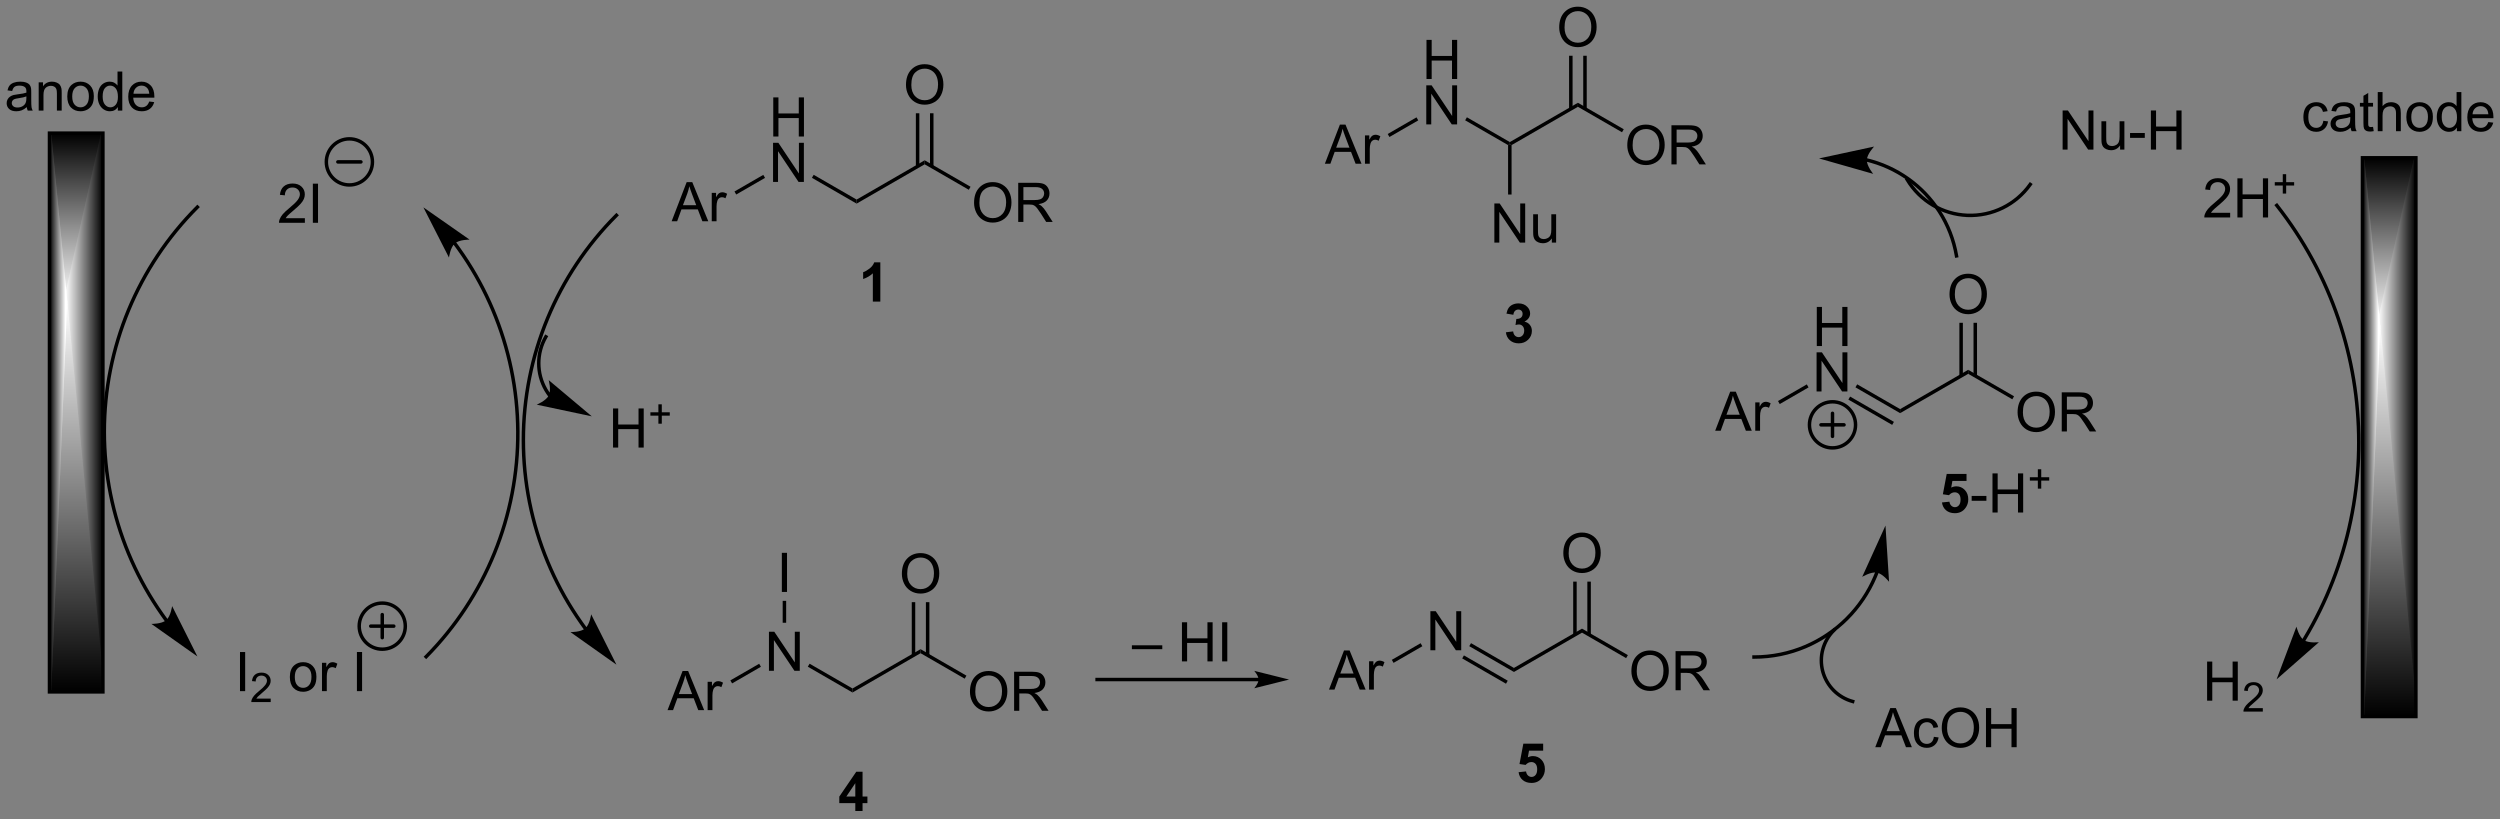 <?xml version="1.0" encoding="UTF-8"?>
<!DOCTYPE svg PUBLIC '-//W3C//DTD SVG 1.0//EN'
          'http://www.w3.org/TR/2001/REC-SVG-20010904/DTD/svg10.dtd'>
<svg stroke-dasharray="none" shape-rendering="auto" xmlns="http://www.w3.org/2000/svg" font-family="'Dialog'" text-rendering="auto" width="1004" fill-opacity="1" color-interpolation="auto" color-rendering="auto" preserveAspectRatio="xMidYMid meet" font-size="12px" viewBox="0 0 1004 329" fill="black" xmlns:xlink="http://www.w3.org/1999/xlink" stroke="black" image-rendering="auto" stroke-miterlimit="10" stroke-linecap="square" stroke-linejoin="miter" font-style="normal" stroke-width="1" height="329" stroke-dashoffset="0" font-weight="normal" stroke-opacity="1"
><rect x="0" y="0" width="1004" height="329" fill="#808080" stroke="none"/><!--Generated by the Batik Graphics2D SVG Generator--><defs id="genericDefs"
  /><g
  ><defs id="defs1"
    ><linearGradient x1="111.757" x2="111.757" gradientUnits="userSpaceOnUse" y1="326.307" y2="301.766" id="gradient1" color-interpolation="sRGB" spreadMethod="pad"
      ><stop stop-color="white" offset="0%"
        /><stop stop-color="black" offset="100%"
      /></linearGradient
      ><linearGradient x1="111.757" x2="111.757" gradientUnits="userSpaceOnUse" y1="326.307" y2="301.766" id="gradient2" color-interpolation="sRGB" spreadMethod="pad"
      ><stop stop-color="white" offset="0%"
        /><stop stop-color="black" offset="100%"
      /></linearGradient
      ><linearGradient x1="111.757" x2="117.23" gradientUnits="userSpaceOnUse" y1="326.307" y2="326.307" id="gradient3" color-interpolation="sRGB" spreadMethod="pad"
      ><stop stop-color="white" offset="0%"
        /><stop stop-color="black" offset="100%"
      /></linearGradient
      ><linearGradient x1="111.757" x2="117.23" gradientUnits="userSpaceOnUse" y1="326.307" y2="326.307" id="gradient4" color-interpolation="sRGB" spreadMethod="pad"
      ><stop stop-color="white" offset="0%"
        /><stop stop-color="black" offset="100%"
      /></linearGradient
      ><linearGradient x1="111.757" x2="111.757" gradientUnits="userSpaceOnUse" y1="326.307" y2="383.57" id="gradient5" color-interpolation="sRGB" spreadMethod="pad"
      ><stop stop-color="white" offset="0%"
        /><stop stop-color="black" offset="100%"
      /></linearGradient
      ><linearGradient x1="111.757" x2="111.757" gradientUnits="userSpaceOnUse" y1="326.307" y2="383.57" id="gradient6" color-interpolation="sRGB" spreadMethod="pad"
      ><stop stop-color="white" offset="0%"
        /><stop stop-color="black" offset="100%"
      /></linearGradient
      ><linearGradient x1="111.757" x2="109.411" gradientUnits="userSpaceOnUse" y1="326.307" y2="326.307" id="gradient7" color-interpolation="sRGB" spreadMethod="pad"
      ><stop stop-color="white" offset="0%"
        /><stop stop-color="black" offset="100%"
      /></linearGradient
      ><linearGradient x1="111.757" x2="109.411" gradientUnits="userSpaceOnUse" y1="326.307" y2="326.307" id="gradient8" color-interpolation="sRGB" spreadMethod="pad"
      ><stop stop-color="white" offset="0%"
        /><stop stop-color="black" offset="100%"
      /></linearGradient
      ><linearGradient x1="450.4" x2="450.4" gradientUnits="userSpaceOnUse" y1="329.917" y2="305.375" id="gradient9" color-interpolation="sRGB" spreadMethod="pad"
      ><stop stop-color="white" offset="0%"
        /><stop stop-color="black" offset="100%"
      /></linearGradient
      ><linearGradient x1="450.4" x2="450.4" gradientUnits="userSpaceOnUse" y1="329.917" y2="305.375" id="gradient10" color-interpolation="sRGB" spreadMethod="pad"
      ><stop stop-color="white" offset="0%"
        /><stop stop-color="black" offset="100%"
      /></linearGradient
      ><linearGradient x1="450.4" x2="455.873" gradientUnits="userSpaceOnUse" y1="329.917" y2="329.917" id="gradient11" color-interpolation="sRGB" spreadMethod="pad"
      ><stop stop-color="white" offset="0%"
        /><stop stop-color="black" offset="100%"
      /></linearGradient
      ><linearGradient x1="450.4" x2="455.873" gradientUnits="userSpaceOnUse" y1="329.917" y2="329.917" id="gradient12" color-interpolation="sRGB" spreadMethod="pad"
      ><stop stop-color="white" offset="0%"
        /><stop stop-color="black" offset="100%"
      /></linearGradient
      ><linearGradient x1="450.4" x2="450.4" gradientUnits="userSpaceOnUse" y1="329.917" y2="387.179" id="gradient13" color-interpolation="sRGB" spreadMethod="pad"
      ><stop stop-color="white" offset="0%"
        /><stop stop-color="black" offset="100%"
      /></linearGradient
      ><linearGradient x1="450.4" x2="450.4" gradientUnits="userSpaceOnUse" y1="329.917" y2="387.179" id="gradient14" color-interpolation="sRGB" spreadMethod="pad"
      ><stop stop-color="white" offset="0%"
        /><stop stop-color="black" offset="100%"
      /></linearGradient
      ><linearGradient x1="450.4" x2="448.054" gradientUnits="userSpaceOnUse" y1="329.917" y2="329.917" id="gradient15" color-interpolation="sRGB" spreadMethod="pad"
      ><stop stop-color="white" offset="0%"
        /><stop stop-color="black" offset="100%"
      /></linearGradient
      ><linearGradient x1="450.4" x2="448.054" gradientUnits="userSpaceOnUse" y1="329.917" y2="329.917" id="gradient16" color-interpolation="sRGB" spreadMethod="pad"
      ><stop stop-color="white" offset="0%"
        /><stop stop-color="black" offset="100%"
      /></linearGradient
      ><clipPath clipPathUnits="userSpaceOnUse" id="clipPath1"
      ><path d="M0.93 1.598 L377.428 1.598 L377.428 124.728 L0.93 124.728 L0.93 1.598 Z"
      /></clipPath
      ><clipPath clipPathUnits="userSpaceOnUse" id="clipPath2"
      ><path d="M102.169 282.28 L102.169 401.986 L468.198 401.986 L468.198 282.28 Z"
      /></clipPath
      ><clipPath clipPathUnits="userSpaceOnUse" id="clipPath3"
      ><path d="M109.411 301.766 L109.411 383.57 L117.23 383.57 L117.23 301.766 Z"
      /></clipPath
      ><clipPath clipPathUnits="userSpaceOnUse" id="clipPath4"
      ><path d="M448.054 305.375 L448.054 387.179 L455.873 387.179 L455.873 305.375 Z"
      /></clipPath
    ></defs
    ><g transform="scale(2.667,2.667) translate(-0.93,-1.598) matrix(1.029,0,0,1.029,-104.161,-288.755)"
    ><path d="M109.411 301.766 L117.23 301.766 L117.23 383.57 L109.411 383.57 Z" stroke="none" clip-path="url(#clipPath3)"
    /></g
    ><g fill="url(#gradient1)" transform="matrix(2.743,0,0,2.743,-280.243,-774.274)" stroke="url(#gradient1)"
    ><path d="M111.757 326.308 L109.411 301.766 L117.23 301.766 Z" stroke="none" clip-path="url(#clipPath3)"
    /></g
    ><g fill="url(#gradient2)" stroke-width="0.51" transform="matrix(2.743,0,0,2.743,-280.243,-774.274)" stroke="url(#gradient2)"
    ><path fill="none" d="M111.757 326.308 L109.411 301.766 L117.23 301.766 Z" clip-path="url(#clipPath3)"
    /></g
    ><g fill="url(#gradient3)" transform="matrix(2.743,0,0,2.743,-280.243,-774.274)" stroke="url(#gradient3)"
    ><path d="M111.757 326.308 L117.23 301.766 L117.23 383.57 Z" stroke="none" clip-path="url(#clipPath3)"
    /></g
    ><g fill="url(#gradient4)" stroke-width="0.51" transform="matrix(2.743,0,0,2.743,-280.243,-774.274)" stroke="url(#gradient4)"
    ><path fill="none" d="M111.757 326.308 L117.23 301.766 L117.23 383.57 Z" clip-path="url(#clipPath3)"
    /></g
    ><g fill="url(#gradient5)" transform="matrix(2.743,0,0,2.743,-280.243,-774.274)" stroke="url(#gradient5)"
    ><path d="M111.757 326.308 L117.23 383.57 L109.411 383.57 Z" stroke="none" clip-path="url(#clipPath3)"
    /></g
    ><g fill="url(#gradient6)" stroke-width="0.51" transform="matrix(2.743,0,0,2.743,-280.243,-774.274)" stroke="url(#gradient6)"
    ><path fill="none" d="M111.757 326.308 L117.23 383.57 L109.411 383.57 Z" clip-path="url(#clipPath3)"
    /></g
    ><g fill="url(#gradient7)" transform="matrix(2.743,0,0,2.743,-280.243,-774.274)" stroke="url(#gradient7)"
    ><path d="M111.757 326.308 L109.411 383.57 L109.411 301.766 Z" stroke="none" clip-path="url(#clipPath3)"
    /></g
    ><g fill="url(#gradient8)" stroke-width="0.51" transform="matrix(2.743,0,0,2.743,-280.243,-774.274)" stroke="url(#gradient8)"
    ><path fill="none" d="M111.757 326.308 L109.411 383.57 L109.411 301.766 Z" clip-path="url(#clipPath3)"
    /></g
    ><g stroke-width="0.51" transform="matrix(2.743,0,0,2.743,-280.243,-774.274)"
    ><path fill="none" d="M109.411 301.766 L117.23 301.766 L117.23 383.57 L109.411 383.57 Z" clip-path="url(#clipPath2)"
    /></g
    ><g transform="matrix(2.743,0,0,2.743,-280.243,-774.274)"
    ><path d="M126.71 372.924 C126.702 372.915 126.695 372.905 126.688 372.896 C126.661 372.858 126.632 372.819 126.605 372.781 C126.549 372.705 126.493 372.628 126.438 372.551 C126.327 372.398 126.217 372.244 126.109 372.089 C125.891 371.779 125.677 371.468 125.468 371.153 C123.791 368.639 122.368 365.97 121.216 363.19 C118.914 357.631 117.695 351.622 117.695 345.486 C117.695 339.351 118.914 333.342 121.216 327.782 C123.519 322.223 126.907 317.112 131.245 312.774 L131.425 312.593 L131.065 312.233 L130.884 312.413 C126.499 316.798 123.074 321.966 120.745 327.587 C118.417 333.209 117.185 339.284 117.185 345.486 C117.185 351.688 118.417 357.764 120.745 363.386 C121.909 366.197 123.347 368.893 125.043 371.436 C125.255 371.754 125.471 372.069 125.691 372.382 C125.801 372.539 125.912 372.695 126.024 372.85 C126.08 372.928 126.136 373.005 126.192 373.082 C126.221 373.121 126.249 373.159 126.277 373.198 C126.285 373.208 126.292 373.217 126.299 373.227 L126.45 373.432 L126.861 373.13 L126.71 372.924 ZM131.065 378.38 L127.365 371.01 C127.365 371.01 127.164 372.501 126.501 373.072 C125.837 373.642 124.332 373.618 124.332 373.618 Z" stroke="none" clip-path="url(#clipPath2)"
    /></g
    ><g transform="matrix(2.743,0,0,2.743,-280.243,-774.274)"
    ><path d="M146.803 314.215 L146.803 314.892 L143.016 314.892 Q143.008 314.637 143.1 314.402 Q143.243 314.017 143.56 313.642 Q143.881 313.267 144.482 312.775 Q145.415 312.009 145.743 311.561 Q146.071 311.113 146.071 310.715 Q146.071 310.298 145.772 310.012 Q145.475 309.723 144.993 309.723 Q144.485 309.723 144.18 310.027 Q143.876 310.332 143.873 310.871 L143.149 310.798 Q143.225 309.988 143.709 309.566 Q144.193 309.142 145.008 309.142 Q145.834 309.142 146.313 309.6 Q146.795 310.056 146.795 310.73 Q146.795 311.074 146.654 311.407 Q146.514 311.738 146.185 312.105 Q145.86 312.473 145.102 313.113 Q144.469 313.644 144.29 313.834 Q144.11 314.025 143.993 314.215 L146.803 314.215 ZM147.971 314.892 L147.971 309.165 L148.728 309.165 L148.728 314.892 L147.971 314.892 Z" stroke="none" clip-path="url(#clipPath2)"
    /></g
    ><g stroke-width="0.51" transform="matrix(2.743,0,0,2.743,-280.243,-774.274)" stroke-linejoin="round" stroke-linecap="round"
    ><path fill="none" d="M153.32 309.352 C151.456 309.352 149.945 307.841 149.945 305.977 C149.945 304.113 151.456 302.602 153.32 302.602 C155.184 302.602 156.695 304.113 156.695 305.977 C156.695 307.841 155.184 309.352 153.32 309.352 M151.633 305.977 L155.008 305.977" clip-path="url(#clipPath2)"
    /></g
    ><g transform="matrix(2.743,0,0,2.743,-280.243,-774.274)"
    ><path d="M137.304 383.463 L137.304 377.736 L138.061 377.736 L138.061 383.463 L137.304 383.463 Z" stroke="none" clip-path="url(#clipPath2)"
    /></g
    ><g transform="matrix(2.743,0,0,2.743,-280.243,-774.274)"
    ><path d="M141.8 384.555 L141.8 385.063 L138.96 385.063 Q138.955 384.871 139.023 384.695 Q139.13 384.406 139.369 384.125 Q139.609 383.844 140.06 383.475 Q140.759 382.901 141.005 382.565 Q141.251 382.229 141.251 381.93 Q141.251 381.617 141.027 381.402 Q140.804 381.186 140.443 381.186 Q140.062 381.186 139.833 381.414 Q139.605 381.643 139.603 382.047 L139.06 381.992 Q139.117 381.385 139.48 381.068 Q139.843 380.75 140.455 380.75 Q141.074 380.75 141.433 381.094 Q141.794 381.436 141.794 381.942 Q141.794 382.199 141.689 382.449 Q141.583 382.697 141.337 382.973 Q141.093 383.248 140.525 383.729 Q140.05 384.127 139.916 384.27 Q139.781 384.412 139.693 384.555 L141.8 384.555 Z" stroke="none" clip-path="url(#clipPath2)"
    /></g
    ><g transform="matrix(2.743,0,0,2.743,-280.243,-774.274)"
    ><path d="M144.604 381.387 Q144.604 380.236 145.245 379.681 Q145.781 379.22 146.549 379.22 Q147.406 379.22 147.948 379.78 Q148.492 380.34 148.492 381.33 Q148.492 382.129 148.25 382.59 Q148.01 383.048 147.552 383.304 Q147.094 383.556 146.549 383.556 Q145.679 383.556 145.14 382.999 Q144.604 382.439 144.604 381.387 ZM145.328 381.387 Q145.328 382.184 145.674 382.582 Q146.023 382.978 146.549 382.978 Q147.073 382.978 147.419 382.58 Q147.768 382.181 147.768 381.364 Q147.768 380.595 147.419 380.2 Q147.07 379.801 146.549 379.801 Q146.023 379.801 145.674 380.197 Q145.328 380.59 145.328 381.387 ZM149.308 383.463 L149.308 379.314 L149.941 379.314 L149.941 379.942 Q150.183 379.502 150.387 379.361 Q150.592 379.22 150.84 379.22 Q151.194 379.22 151.561 379.447 L151.319 380.098 Q151.061 379.947 150.803 379.947 Q150.574 379.947 150.389 380.085 Q150.207 380.223 150.129 380.47 Q150.012 380.845 150.012 381.291 L150.012 383.463 L149.308 383.463 ZM154.422 383.463 L154.422 377.736 L155.179 377.736 L155.179 383.463 L154.422 383.463 Z" stroke="none" clip-path="url(#clipPath2)"
    /></g
    ><g stroke-width="0.51" transform="matrix(2.743,0,0,2.743,-280.243,-774.274)" stroke-linejoin="round" stroke-linecap="round"
    ><path fill="none" d="M158.132 377.321 C156.268 377.321 154.757 375.81 154.757 373.946 C154.757 372.082 156.268 370.571 158.132 370.571 C159.996 370.571 161.507 372.082 161.507 373.946 C161.507 375.81 159.996 377.321 158.132 377.321 M156.445 373.946 L159.82 373.946 M158.132 372.259 L158.132 375.634" clip-path="url(#clipPath2)"
    /></g
    ><g transform="matrix(2.743,0,0,2.743,-280.243,-774.274)"
    ><path d="M168.544 318.064 C168.552 318.073 168.559 318.083 168.566 318.092 C168.594 318.13 168.622 318.168 168.65 318.206 C168.707 318.283 168.763 318.359 168.819 318.435 C168.93 318.588 169.041 318.742 169.151 318.896 C169.37 319.204 169.586 319.514 169.797 319.827 C171.489 322.332 172.929 324.991 174.097 327.764 C176.434 333.31 177.689 339.311 177.726 345.447 C177.764 351.582 176.582 357.598 174.313 363.172 C172.044 368.745 168.688 373.877 164.376 378.241 L164.196 378.423 L164.56 378.781 L164.739 378.6 C169.097 374.188 172.491 369 174.785 363.364 C177.079 357.728 178.274 351.645 178.237 345.443 C178.199 339.241 176.93 333.173 174.567 327.566 C173.386 324.762 171.931 322.075 170.22 319.542 C170.006 319.226 169.788 318.911 169.566 318.6 C169.456 318.444 169.344 318.289 169.231 318.134 C169.174 318.057 169.118 317.98 169.061 317.903 C169.032 317.865 169.004 317.826 168.975 317.788 C168.968 317.778 168.961 317.769 168.954 317.759 L168.802 317.555 L168.392 317.859 L168.544 318.064 ZM164.156 312.635 L167.9 319.983 C167.9 319.983 168.092 318.49 168.752 317.915 C169.412 317.341 170.917 317.356 170.917 317.356 Z" stroke="none" clip-path="url(#clipPath2)"
    /></g
    ><g transform="matrix(2.743,0,0,2.743,-280.243,-774.274)"
    ><path d="M188.062 374.127 C188.055 374.118 188.048 374.108 188.041 374.099 C188.013 374.061 187.985 374.022 187.957 373.984 C187.901 373.908 187.846 373.831 187.79 373.754 C187.68 373.601 187.57 373.447 187.461 373.292 C187.244 372.983 187.03 372.671 186.821 372.356 C185.144 369.841 183.721 367.173 182.569 364.394 C180.266 358.834 179.048 352.825 179.048 346.689 C179.048 340.554 180.266 334.545 182.569 328.985 C184.872 323.426 188.26 318.315 192.598 313.977 L192.778 313.796 L192.417 313.435 L192.237 313.616 C187.851 318.001 184.426 323.169 182.098 328.79 C179.769 334.412 178.537 340.487 178.537 346.689 C178.537 352.892 179.769 358.967 182.098 364.589 C183.262 367.4 184.7 370.096 186.396 372.639 C186.608 372.957 186.824 373.272 187.044 373.585 C187.154 373.742 187.265 373.898 187.377 374.053 C187.433 374.131 187.489 374.208 187.545 374.285 C187.574 374.324 187.602 374.362 187.63 374.401 C187.637 374.411 187.644 374.42 187.651 374.43 L187.803 374.635 L188.214 374.333 L188.062 374.127 ZM192.417 379.583 L188.718 372.213 C188.718 372.213 188.517 373.704 187.854 374.275 C187.19 374.845 185.685 374.82 185.685 374.82 Z" stroke="none" clip-path="url(#clipPath2)"
    /></g
    ><g transform="matrix(2.743,0,0,2.743,-280.243,-774.274)"
    ><path d="M200.502 314.664 L202.702 308.937 L203.52 308.937 L205.864 314.664 L204.999 314.664 L204.333 312.93 L201.937 312.93 L201.309 314.664 L200.502 314.664 ZM202.156 312.312 L204.098 312.312 L203.499 310.726 Q203.226 310.002 203.093 309.539 Q202.984 310.088 202.786 310.633 L202.156 312.312 ZM206.372 314.664 L206.372 310.515 L207.005 310.515 L207.005 311.143 Q207.247 310.703 207.45 310.562 Q207.656 310.422 207.903 310.422 Q208.257 310.422 208.624 310.648 L208.382 311.299 Q208.124 311.148 207.867 311.148 Q207.637 311.148 207.452 311.286 Q207.27 311.424 207.192 311.672 Q207.075 312.047 207.075 312.492 L207.075 314.664 L206.372 314.664 Z" stroke="none" clip-path="url(#clipPath2)"
    /></g
    ><g transform="matrix(2.743,0,0,2.743,-280.243,-774.274)"
    ><path d="M215.38 302.26 L215.38 296.533 L216.138 296.533 L216.138 298.885 L219.115 298.885 L219.115 296.533 L219.872 296.533 L219.872 302.26 L219.115 302.26 L219.115 299.559 L216.138 299.559 L216.138 302.26 L215.38 302.26 Z" stroke="none" clip-path="url(#clipPath2)"
    /></g
    ><g transform="matrix(2.743,0,0,2.743,-280.243,-774.274)"
    ><path d="M215.349 308.91 L215.349 303.183 L216.128 303.183 L219.135 307.678 L219.135 303.183 L219.862 303.183 L219.862 308.91 L219.083 308.91 L216.076 304.41 L216.076 308.91 L215.349 308.91 Z" stroke="none" clip-path="url(#clipPath2)"
    /></g
    ><g transform="matrix(2.743,0,0,2.743,-280.243,-774.274)"
    ><path d="M209.956 310.751 L209.701 310.309 L213.917 307.875 L214.173 308.316 Z" stroke="none" clip-path="url(#clipPath2)"
    /></g
    ><g transform="matrix(2.743,0,0,2.743,-280.243,-774.274)"
    ><path d="M221.041 308.307 L221.296 307.865 L227.581 311.494 L227.581 312.084 Z" stroke="none" clip-path="url(#clipPath2)"
    /></g
    ><g transform="matrix(2.743,0,0,2.743,-280.243,-774.274)"
    ><path d="M227.581 312.084 L227.581 311.494 L237.548 305.74 L237.548 306.329 Z" stroke="none" clip-path="url(#clipPath2)"
    /></g
    ><g transform="matrix(2.743,0,0,2.743,-280.243,-774.274)"
    ><path d="M244.778 311.975 Q244.778 310.548 245.544 309.743 Q246.309 308.936 247.52 308.936 Q248.312 308.936 248.947 309.316 Q249.585 309.694 249.919 310.371 Q250.255 311.048 250.255 311.907 Q250.255 312.779 249.903 313.467 Q249.552 314.154 248.906 314.509 Q248.262 314.863 247.515 314.863 Q246.708 314.863 246.07 314.472 Q245.434 314.079 245.106 313.404 Q244.778 312.727 244.778 311.975 ZM245.559 311.985 Q245.559 313.022 246.114 313.618 Q246.671 314.212 247.512 314.212 Q248.367 314.212 248.919 313.61 Q249.473 313.009 249.473 311.904 Q249.473 311.204 249.236 310.683 Q248.999 310.162 248.544 309.876 Q248.09 309.587 247.523 309.587 Q246.718 309.587 246.137 310.142 Q245.559 310.694 245.559 311.985 ZM251.243 314.764 L251.243 309.037 L253.782 309.037 Q254.548 309.037 254.946 309.191 Q255.344 309.345 255.581 309.735 Q255.821 310.126 255.821 310.6 Q255.821 311.209 255.425 311.628 Q255.032 312.045 254.206 312.157 Q254.508 312.303 254.665 312.444 Q254.995 312.748 255.292 313.204 L256.29 314.764 L255.337 314.764 L254.579 313.571 Q254.245 313.055 254.029 312.782 Q253.816 312.509 253.647 312.399 Q253.477 312.29 253.3 312.248 Q253.173 312.22 252.878 312.22 L252.001 312.22 L252.001 314.764 L251.243 314.764 ZM252.001 311.563 L253.628 311.563 Q254.149 311.563 254.441 311.457 Q254.735 311.35 254.886 311.113 Q255.04 310.876 255.04 310.6 Q255.04 310.194 254.743 309.933 Q254.449 309.67 253.813 309.67 L252.001 309.67 L252.001 311.563 Z" stroke="none" clip-path="url(#clipPath2)"
    /></g
    ><g transform="matrix(2.743,0,0,2.743,-280.243,-774.274)"
    ><path d="M237.548 306.329 L237.548 305.74 L244.262 309.616 L244.007 310.058 Z" stroke="none" clip-path="url(#clipPath2)"
    /></g
    ><g transform="matrix(2.743,0,0,2.743,-280.243,-774.274)"
    ><path d="M234.811 294.712 Q234.811 293.285 235.577 292.48 Q236.343 291.673 237.553 291.673 Q238.345 291.673 238.981 292.053 Q239.619 292.431 239.952 293.108 Q240.288 293.785 240.288 294.644 Q240.288 295.517 239.936 296.204 Q239.585 296.892 238.939 297.246 Q238.296 297.6 237.548 297.6 Q236.741 297.6 236.103 297.209 Q235.468 296.816 235.139 296.142 Q234.811 295.464 234.811 294.712 ZM235.593 294.722 Q235.593 295.759 236.147 296.355 Q236.704 296.949 237.546 296.949 Q238.4 296.949 238.952 296.347 Q239.506 295.746 239.506 294.642 Q239.506 293.941 239.27 293.42 Q239.033 292.899 238.577 292.613 Q238.124 292.324 237.556 292.324 Q236.751 292.324 236.171 292.878 Q235.593 293.431 235.593 294.722 Z" stroke="none" clip-path="url(#clipPath2)"
    /></g
    ><g transform="matrix(2.743,0,0,2.743,-280.243,-774.274)"
    ><path d="M238.839 306.633 L238.839 298.856 L238.329 298.856 L238.329 306.633 ZM236.768 306.633 L236.768 298.856 L236.257 298.856 L236.257 306.633 Z" stroke="none" clip-path="url(#clipPath2)"
    /></g
    ><g transform="matrix(2.743,0,0,2.743,-280.243,-774.274)"
    ><path d="M199.9 386.242 L202.101 380.516 L202.919 380.516 L205.262 386.242 L204.398 386.242 L203.731 384.508 L201.335 384.508 L200.708 386.242 L199.9 386.242 ZM201.554 383.891 L203.497 383.891 L202.898 382.305 Q202.624 381.581 202.492 381.117 Q202.382 381.667 202.184 382.211 L201.554 383.891 ZM205.77 386.242 L205.77 382.094 L206.403 382.094 L206.403 382.721 Q206.645 382.281 206.848 382.141 Q207.054 382 207.302 382 Q207.656 382 208.023 382.227 L207.781 382.878 Q207.523 382.727 207.265 382.727 Q207.036 382.727 206.851 382.865 Q206.669 383.003 206.591 383.25 Q206.473 383.625 206.473 384.07 L206.473 386.242 L205.77 386.242 Z" stroke="none" clip-path="url(#clipPath2)"
    /></g
    ><g transform="matrix(2.743,0,0,2.743,-280.243,-774.274)"
    ><path d="M214.748 380.488 L214.748 374.761 L215.526 374.761 L218.534 379.256 L218.534 374.761 L219.261 374.761 L219.261 380.488 L218.482 380.488 L215.474 375.988 L215.474 380.488 L214.748 380.488 Z" stroke="none" clip-path="url(#clipPath2)"
    /></g
    ><g transform="matrix(2.743,0,0,2.743,-280.243,-774.274)"
    ><path d="M209.354 382.329 L209.099 381.887 L213.316 379.453 L213.571 379.895 Z" stroke="none" clip-path="url(#clipPath2)"
    /></g
    ><g transform="matrix(2.743,0,0,2.743,-280.243,-774.274)"
    ><path d="M220.44 379.886 L220.695 379.444 L226.98 383.073 L226.98 383.662 Z" stroke="none" clip-path="url(#clipPath2)"
    /></g
    ><g transform="matrix(2.743,0,0,2.743,-280.243,-774.274)"
    ><path d="M226.98 383.662 L226.98 383.073 L236.947 377.318 L236.947 377.907 Z" stroke="none" clip-path="url(#clipPath2)"
    /></g
    ><g transform="matrix(2.743,0,0,2.743,-280.243,-774.274)"
    ><path d="M244.177 383.553 Q244.177 382.126 244.942 381.321 Q245.708 380.514 246.919 380.514 Q247.71 380.514 248.346 380.894 Q248.984 381.272 249.317 381.949 Q249.653 382.626 249.653 383.485 Q249.653 384.358 249.302 385.045 Q248.95 385.733 248.304 386.087 Q247.661 386.441 246.913 386.441 Q246.106 386.441 245.468 386.05 Q244.833 385.657 244.505 384.983 Q244.177 384.306 244.177 383.553 ZM244.958 383.563 Q244.958 384.6 245.512 385.196 Q246.07 385.79 246.911 385.79 Q247.765 385.79 248.317 385.188 Q248.872 384.587 248.872 383.483 Q248.872 382.782 248.635 382.262 Q248.398 381.741 247.942 381.454 Q247.489 381.165 246.921 381.165 Q246.117 381.165 245.536 381.72 Q244.958 382.272 244.958 383.563 ZM250.641 386.342 L250.641 380.616 L253.18 380.616 Q253.946 380.616 254.345 380.769 Q254.743 380.923 254.98 381.313 Q255.22 381.704 255.22 382.178 Q255.22 382.788 254.824 383.207 Q254.43 383.623 253.605 383.735 Q253.907 383.881 254.063 384.022 Q254.394 384.327 254.691 384.782 L255.688 386.342 L254.735 386.342 L253.977 385.149 Q253.644 384.634 253.428 384.36 Q253.214 384.087 253.045 383.978 Q252.876 383.868 252.699 383.827 Q252.571 383.798 252.277 383.798 L251.399 383.798 L251.399 386.342 L250.641 386.342 ZM251.399 383.142 L253.027 383.142 Q253.548 383.142 253.839 383.035 Q254.133 382.928 254.285 382.691 Q254.438 382.454 254.438 382.178 Q254.438 381.772 254.141 381.512 Q253.847 381.248 253.212 381.248 L251.399 381.248 L251.399 383.142 Z" stroke="none" clip-path="url(#clipPath2)"
    /></g
    ><g transform="matrix(2.743,0,0,2.743,-280.243,-774.274)"
    ><path d="M236.947 377.907 L236.947 377.318 L243.66 381.194 L243.405 381.636 Z" stroke="none" clip-path="url(#clipPath2)"
    /></g
    ><g transform="matrix(2.743,0,0,2.743,-280.243,-774.274)"
    ><path d="M234.21 366.29 Q234.21 364.863 234.975 364.058 Q235.741 363.251 236.952 363.251 Q237.744 363.251 238.379 363.631 Q239.017 364.009 239.35 364.686 Q239.686 365.363 239.686 366.222 Q239.686 367.095 239.335 367.782 Q238.983 368.47 238.337 368.824 Q237.694 369.178 236.947 369.178 Q236.139 369.178 235.501 368.788 Q234.866 368.394 234.538 367.72 Q234.21 367.043 234.21 366.29 ZM234.991 366.3 Q234.991 367.337 235.546 367.933 Q236.103 368.527 236.944 368.527 Q237.798 368.527 238.35 367.925 Q238.905 367.324 238.905 366.22 Q238.905 365.519 238.668 364.998 Q238.431 364.478 237.975 364.191 Q237.522 363.902 236.954 363.902 Q236.15 363.902 235.569 364.457 Q234.991 365.009 234.991 366.3 Z" stroke="none" clip-path="url(#clipPath2)"
    /></g
    ><g transform="matrix(2.743,0,0,2.743,-280.243,-774.274)"
    ><path d="M238.238 378.211 L238.238 370.435 L237.727 370.435 L237.727 378.211 ZM236.166 378.211 L236.166 370.435 L235.656 370.435 L235.656 378.211 Z" stroke="none" clip-path="url(#clipPath2)"
    /></g
    ><g transform="matrix(2.743,0,0,2.743,-280.243,-774.274)"
    ><path d="M216.636 368.939 L216.636 363.212 L217.393 363.212 L217.393 368.939 L216.636 368.939 Z" stroke="none" clip-path="url(#clipPath2)"
    /></g
    ><g transform="matrix(2.743,0,0,2.743,-280.243,-774.274)"
    ><path d="M217.268 373.45 L216.758 373.45 L216.758 370.243 L217.268 370.243 Z" stroke="none" clip-path="url(#clipPath2)"
    /></g
    ><g transform="matrix(2.743,0,0,2.743,-280.243,-774.274)"
    ><path d="M286.435 381.51 L262.793 381.51 L262.538 381.51 L262.538 382.021 L262.793 382.021 L286.435 382.021 L286.69 382.021 L286.69 381.51 L286.435 381.51 ZM290.899 381.766 L285.797 380.49 C285.797 380.49 286.435 381.207 286.435 381.766 C286.435 382.324 285.797 383.041 285.797 383.041 Z" stroke="none" clip-path="url(#clipPath2)"
    /></g
    ><g transform="matrix(2.743,0,0,2.743,-280.243,-774.274)"
    ><path d="M296.742 383.235 L298.942 377.508 L299.76 377.508 L302.104 383.235 L301.239 383.235 L300.572 381.5 L298.176 381.5 L297.549 383.235 L296.742 383.235 ZM298.395 380.883 L300.338 380.883 L299.739 379.297 Q299.466 378.573 299.333 378.11 Q299.223 378.659 299.026 379.204 L298.395 380.883 ZM302.611 383.235 L302.611 379.086 L303.244 379.086 L303.244 379.714 Q303.486 379.274 303.69 379.133 Q303.895 378.993 304.143 378.993 Q304.497 378.993 304.864 379.219 L304.622 379.87 Q304.364 379.719 304.106 379.719 Q303.877 379.719 303.692 379.857 Q303.51 379.995 303.432 380.243 Q303.315 380.618 303.315 381.063 L303.315 383.235 L302.611 383.235 Z" stroke="none" clip-path="url(#clipPath2)"
    /></g
    ><g transform="matrix(2.743,0,0,2.743,-280.243,-774.274)"
    ><path d="M311.589 377.48 L311.589 371.754 L312.367 371.754 L315.375 376.248 L315.375 371.754 L316.102 371.754 L316.102 377.48 L315.323 377.48 L312.315 372.98 L312.315 377.48 L311.589 377.48 Z" stroke="none" clip-path="url(#clipPath2)"
    /></g
    ><g transform="matrix(2.743,0,0,2.743,-280.243,-774.274)"
    ><path d="M306.195 379.322 L305.94 378.88 L310.157 376.445 L310.412 376.887 Z" stroke="none" clip-path="url(#clipPath2)"
    /></g
    ><g transform="matrix(2.743,0,0,2.743,-280.243,-774.274)"
    ><path d="M317.281 376.878 L317.536 376.436 L323.821 380.065 L323.821 380.654 ZM316.245 378.672 L322.658 382.375 L322.913 381.933 L316.5 378.23 Z" stroke="none" clip-path="url(#clipPath2)"
    /></g
    ><g transform="matrix(2.743,0,0,2.743,-280.243,-774.274)"
    ><path d="M323.821 380.654 L323.821 380.065 L333.788 374.311 L333.788 374.9 Z" stroke="none" clip-path="url(#clipPath2)"
    /></g
    ><g transform="matrix(2.743,0,0,2.743,-280.243,-774.274)"
    ><path d="M341.018 380.546 Q341.018 379.118 341.783 378.314 Q342.549 377.507 343.76 377.507 Q344.551 377.507 345.187 377.887 Q345.825 378.264 346.158 378.942 Q346.494 379.618 346.494 380.478 Q346.494 381.35 346.143 382.038 Q345.791 382.725 345.145 383.079 Q344.502 383.434 343.755 383.434 Q342.947 383.434 342.309 383.043 Q341.674 382.65 341.346 381.975 Q341.018 381.298 341.018 380.546 ZM341.799 380.556 Q341.799 381.592 342.354 382.189 Q342.911 382.783 343.752 382.783 Q344.606 382.783 345.158 382.181 Q345.713 381.579 345.713 380.475 Q345.713 379.775 345.476 379.254 Q345.239 378.733 344.783 378.447 Q344.33 378.158 343.762 378.158 Q342.958 378.158 342.377 378.712 Q341.799 379.264 341.799 380.556 ZM347.483 383.335 L347.483 377.608 L350.022 377.608 Q350.787 377.608 351.186 377.762 Q351.584 377.915 351.821 378.306 Q352.061 378.697 352.061 379.171 Q352.061 379.78 351.665 380.199 Q351.272 380.616 350.446 380.728 Q350.748 380.874 350.904 381.014 Q351.235 381.319 351.532 381.775 L352.529 383.335 L351.576 383.335 L350.818 382.142 Q350.485 381.626 350.269 381.353 Q350.055 381.079 349.886 380.97 Q349.717 380.861 349.54 380.819 Q349.412 380.79 349.118 380.79 L348.24 380.79 L348.24 383.335 L347.483 383.335 ZM348.24 380.134 L349.868 380.134 Q350.389 380.134 350.68 380.027 Q350.975 379.921 351.126 379.684 Q351.279 379.447 351.279 379.171 Q351.279 378.764 350.983 378.504 Q350.688 378.241 350.053 378.241 L348.24 378.241 L348.24 380.134 Z" stroke="none" clip-path="url(#clipPath2)"
    /></g
    ><g transform="matrix(2.743,0,0,2.743,-280.243,-774.274)"
    ><path d="M333.788 374.9 L333.788 374.311 L340.501 378.187 L340.246 378.629 Z" stroke="none" clip-path="url(#clipPath2)"
    /></g
    ><g transform="matrix(2.743,0,0,2.743,-280.243,-774.274)"
    ><path d="M331.051 363.283 Q331.051 361.856 331.817 361.051 Q332.582 360.244 333.793 360.244 Q334.585 360.244 335.22 360.624 Q335.858 361.001 336.192 361.678 Q336.527 362.356 336.527 363.215 Q336.527 364.087 336.176 364.775 Q335.824 365.462 335.178 365.817 Q334.535 366.171 333.788 366.171 Q332.981 366.171 332.342 365.78 Q331.707 365.387 331.379 364.712 Q331.051 364.035 331.051 363.283 ZM331.832 363.293 Q331.832 364.329 332.387 364.926 Q332.944 365.52 333.785 365.52 Q334.639 365.52 335.192 364.918 Q335.746 364.317 335.746 363.212 Q335.746 362.512 335.509 361.991 Q335.272 361.47 334.817 361.184 Q334.363 360.895 333.796 360.895 Q332.991 360.895 332.41 361.449 Q331.832 362.001 331.832 363.293 Z" stroke="none" clip-path="url(#clipPath2)"
    /></g
    ><g transform="matrix(2.743,0,0,2.743,-280.243,-774.274)"
    ><path d="M335.079 375.203 L335.079 367.427 L334.568 367.427 L334.568 375.203 ZM333.007 375.203 L333.007 367.427 L332.497 367.427 L332.497 375.203 Z" stroke="none" clip-path="url(#clipPath2)"
    /></g
    ><g transform="matrix(2.743,0,0,2.743,-280.243,-774.274)"
    ><path d="M381.185 308.714 C383.098 311.904 386.492 313.914 390.21 314.057 L390.465 314.066 L390.484 313.556 L390.229 313.547 C386.684 313.41 383.447 311.494 381.622 308.451 L381.491 308.232 L381.054 308.495 L381.185 308.714 ZM390.21 314.057 C393.927 314.199 397.466 312.456 399.618 309.422 L399.766 309.214 L399.35 308.919 L399.202 309.127 C397.149 312.021 393.775 313.683 390.229 313.547 L389.974 313.537 L389.955 314.047 L390.21 314.057 Z" stroke="none" clip-path="url(#clipPath2)"
    /></g
    ><g transform="matrix(2.743,0,0,2.743,-280.243,-774.274)"
    ><path d="M296.14 306.243 L298.341 300.516 L299.158 300.516 L301.502 306.243 L300.637 306.243 L299.971 304.509 L297.575 304.509 L296.947 306.243 L296.14 306.243 ZM297.794 303.891 L299.736 303.891 L299.137 302.305 Q298.864 301.582 298.731 301.118 Q298.622 301.668 298.424 302.212 L297.794 303.891 ZM302.01 306.243 L302.01 302.095 L302.643 302.095 L302.643 302.722 Q302.885 302.282 303.088 302.141 Q303.294 302.001 303.541 302.001 Q303.895 302.001 304.262 302.227 L304.02 302.878 Q303.762 302.727 303.505 302.727 Q303.276 302.727 303.091 302.865 Q302.908 303.003 302.83 303.251 Q302.713 303.626 302.713 304.071 L302.713 306.243 L302.01 306.243 Z" stroke="none" clip-path="url(#clipPath2)"
    /></g
    ><g transform="matrix(2.743,0,0,2.743,-280.243,-774.274)"
    ><path d="M311.018 293.839 L311.018 288.112 L311.776 288.112 L311.776 290.464 L314.753 290.464 L314.753 288.112 L315.51 288.112 L315.51 293.839 L314.753 293.839 L314.753 291.138 L311.776 291.138 L311.776 293.839 L311.018 293.839 Z" stroke="none" clip-path="url(#clipPath2)"
    /></g
    ><g transform="matrix(2.743,0,0,2.743,-280.243,-774.274)"
    ><path d="M310.987 300.489 L310.987 294.762 L311.766 294.762 L314.774 299.257 L314.774 294.762 L315.5 294.762 L315.5 300.489 L314.721 300.489 L311.714 295.989 L311.714 300.489 L310.987 300.489 Z" stroke="none" clip-path="url(#clipPath2)"
    /></g
    ><g transform="matrix(2.743,0,0,2.743,-280.243,-774.274)"
    ><path d="M305.594 302.33 L305.339 301.888 L309.556 299.454 L309.811 299.896 Z" stroke="none" clip-path="url(#clipPath2)"
    /></g
    ><g transform="matrix(2.743,0,0,2.743,-280.243,-774.274)"
    ><path d="M316.679 299.886 L316.934 299.445 L323.219 303.073 L323.219 303.368 L322.964 303.515 Z" stroke="none" clip-path="url(#clipPath2)"
    /></g
    ><g transform="matrix(2.743,0,0,2.743,-280.243,-774.274)"
    ><path d="M323.475 303.515 L323.219 303.368 L323.219 303.073 L333.186 297.319 L333.186 297.908 Z" stroke="none" clip-path="url(#clipPath2)"
    /></g
    ><g transform="matrix(2.743,0,0,2.743,-280.243,-774.274)"
    ><path d="M340.416 303.554 Q340.416 302.127 341.182 301.322 Q341.947 300.515 343.158 300.515 Q343.95 300.515 344.585 300.895 Q345.223 301.273 345.557 301.95 Q345.893 302.627 345.893 303.486 Q345.893 304.359 345.541 305.046 Q345.19 305.734 344.544 306.088 Q343.901 306.442 343.153 306.442 Q342.346 306.442 341.708 306.051 Q341.072 305.658 340.744 304.984 Q340.416 304.307 340.416 303.554 ZM341.197 303.564 Q341.197 304.601 341.752 305.197 Q342.309 305.791 343.151 305.791 Q344.005 305.791 344.557 305.189 Q345.111 304.588 345.111 303.484 Q345.111 302.783 344.875 302.262 Q344.637 301.741 344.182 301.455 Q343.729 301.166 343.161 301.166 Q342.356 301.166 341.776 301.721 Q341.197 302.273 341.197 303.564 ZM346.881 306.343 L346.881 300.616 L349.42 300.616 Q350.186 300.616 350.584 300.77 Q350.983 300.924 351.219 301.314 Q351.459 301.705 351.459 302.179 Q351.459 302.788 351.063 303.208 Q350.67 303.624 349.844 303.736 Q350.147 303.882 350.303 304.023 Q350.634 304.327 350.93 304.783 L351.928 306.343 L350.975 306.343 L350.217 305.15 Q349.884 304.635 349.667 304.361 Q349.454 304.088 349.285 303.978 Q349.115 303.869 348.938 303.827 Q348.811 303.799 348.516 303.799 L347.639 303.799 L347.639 306.343 L346.881 306.343 ZM347.639 303.142 L349.266 303.142 Q349.787 303.142 350.079 303.036 Q350.373 302.929 350.524 302.692 Q350.678 302.455 350.678 302.179 Q350.678 301.773 350.381 301.512 Q350.087 301.249 349.451 301.249 L347.639 301.249 L347.639 303.142 Z" stroke="none" clip-path="url(#clipPath2)"
    /></g
    ><g transform="matrix(2.743,0,0,2.743,-280.243,-774.274)"
    ><path d="M333.186 297.908 L333.186 297.319 L339.9 301.195 L339.645 301.637 Z" stroke="none" clip-path="url(#clipPath2)"
    /></g
    ><g transform="matrix(2.743,0,0,2.743,-280.243,-774.274)"
    ><path d="M330.449 286.291 Q330.449 284.864 331.215 284.059 Q331.981 283.252 333.192 283.252 Q333.983 283.252 334.619 283.632 Q335.257 284.01 335.59 284.687 Q335.926 285.364 335.926 286.223 Q335.926 287.096 335.574 287.783 Q335.223 288.471 334.577 288.825 Q333.934 289.179 333.186 289.179 Q332.379 289.179 331.741 288.788 Q331.106 288.395 330.777 287.721 Q330.449 287.043 330.449 286.291 ZM331.231 286.301 Q331.231 287.338 331.785 287.934 Q332.343 288.528 333.184 288.528 Q334.038 288.528 334.59 287.926 Q335.145 287.325 335.145 286.221 Q335.145 285.52 334.908 284.999 Q334.671 284.478 334.215 284.192 Q333.762 283.903 333.194 283.903 Q332.389 283.903 331.809 284.458 Q331.231 285.01 331.231 286.301 Z" stroke="none" clip-path="url(#clipPath2)"
    /></g
    ><g transform="matrix(2.743,0,0,2.743,-280.243,-774.274)"
    ><path d="M334.477 298.212 L334.477 290.435 L333.967 290.435 L333.967 298.212 ZM332.406 298.212 L332.406 290.435 L331.895 290.435 L331.895 298.212 Z" stroke="none" clip-path="url(#clipPath2)"
    /></g
    ><g transform="matrix(2.743,0,0,2.743,-280.243,-774.274)"
    ><path d="M320.954 317.792 L320.954 312.065 L321.733 312.065 L324.74 316.56 L324.74 312.065 L325.467 312.065 L325.467 317.792 L324.688 317.792 L321.68 313.292 L321.68 317.792 L320.954 317.792 ZM329.369 317.792 L329.369 317.182 Q328.885 317.885 328.051 317.885 Q327.684 317.885 327.367 317.745 Q327.049 317.604 326.893 317.391 Q326.739 317.177 326.676 316.87 Q326.635 316.661 326.635 316.214 L326.635 313.643 L327.338 313.643 L327.338 315.943 Q327.338 316.495 327.38 316.685 Q327.447 316.964 327.661 317.122 Q327.877 317.279 328.192 317.279 Q328.51 317.279 328.786 317.117 Q329.065 316.956 329.179 316.677 Q329.294 316.396 329.294 315.865 L329.294 313.643 L329.997 313.643 L329.997 317.792 L329.369 317.792 Z" stroke="none" clip-path="url(#clipPath2)"
    /></g
    ><g transform="matrix(2.743,0,0,2.743,-280.243,-774.274)"
    ><path d="M322.964 303.515 L323.219 303.368 L323.475 303.515 L323.475 310.753 L322.964 310.753 Z" stroke="none" clip-path="url(#clipPath2)"
    /></g
    ><g transform="matrix(2.743,0,0,2.743,-280.243,-774.274)"
    ><path d="M404.153 304.172 L404.153 298.446 L404.931 298.446 L407.939 302.941 L407.939 298.446 L408.666 298.446 L408.666 304.172 L407.887 304.172 L404.879 299.672 L404.879 304.172 L404.153 304.172 ZM412.568 304.172 L412.568 303.563 Q412.084 304.266 411.25 304.266 Q410.883 304.266 410.565 304.125 Q410.248 303.985 410.091 303.771 Q409.938 303.558 409.875 303.25 Q409.834 303.042 409.834 302.594 L409.834 300.024 L410.537 300.024 L410.537 302.323 Q410.537 302.875 410.578 303.066 Q410.646 303.344 410.86 303.503 Q411.076 303.659 411.391 303.659 Q411.709 303.659 411.985 303.498 Q412.263 303.337 412.378 303.058 Q412.492 302.777 412.492 302.245 L412.492 300.024 L413.196 300.024 L413.196 304.172 L412.568 304.172 ZM414.025 302.454 L414.025 301.745 L416.184 301.745 L416.184 302.454 L414.025 302.454 ZM417.075 304.172 L417.075 298.446 L417.832 298.446 L417.832 300.797 L420.809 300.797 L420.809 298.446 L421.567 298.446 L421.567 304.172 L420.809 304.172 L420.809 301.472 L417.832 301.472 L417.832 304.172 L417.075 304.172 Z" stroke="none" clip-path="url(#clipPath2)"
    /></g
    ><g transform="matrix(2.743,0,0,2.743,-280.243,-774.274)"
    ><path d="M231.054 326.428 L229.958 326.428 L229.958 322.29 Q229.356 322.852 228.539 323.123 L228.539 322.126 Q228.968 321.985 229.471 321.594 Q229.976 321.201 230.164 320.678 L231.054 320.678 L231.054 326.428 Z" stroke="none" clip-path="url(#clipPath2)"
    /></g
    ><g transform="matrix(2.743,0,0,2.743,-280.243,-774.274)"
    ><path d="M227.391 401.014 L227.391 399.86 L225.047 399.86 L225.047 398.899 L227.531 395.264 L228.453 395.264 L228.453 398.896 L229.164 398.896 L229.164 399.86 L228.453 399.86 L228.453 401.014 L227.391 401.014 ZM227.391 398.896 L227.391 396.938 L226.075 398.896 L227.391 398.896 Z" stroke="none" clip-path="url(#clipPath2)"
    /></g
    ><g transform="matrix(2.743,0,0,2.743,-280.243,-774.274)"
    ><path d="M324.502 395.329 L325.596 395.217 Q325.643 395.587 325.872 395.806 Q326.104 396.022 326.403 396.022 Q326.747 396.022 326.984 395.743 Q327.224 395.462 327.224 394.899 Q327.224 394.373 326.986 394.11 Q326.752 393.845 326.372 393.845 Q325.901 393.845 325.526 394.264 L324.635 394.134 L325.197 391.155 L328.099 391.155 L328.099 392.181 L326.028 392.181 L325.856 393.155 Q326.224 392.97 326.606 392.97 Q327.338 392.97 327.846 393.501 Q328.354 394.032 328.354 394.881 Q328.354 395.587 327.942 396.142 Q327.385 396.902 326.393 396.902 Q325.599 396.902 325.099 396.475 Q324.599 396.048 324.502 395.329 Z" stroke="none" clip-path="url(#clipPath2)"
    /></g
    ><g transform="matrix(2.743,0,0,2.743,-280.243,-774.274)"
    ><path d="M322.643 330.922 L323.705 330.794 Q323.755 331.2 323.976 331.417 Q324.2 331.63 324.518 331.63 Q324.856 331.63 325.088 331.372 Q325.323 331.115 325.323 330.677 Q325.323 330.263 325.099 330.021 Q324.877 329.779 324.557 329.779 Q324.346 329.779 324.052 329.859 L324.174 328.966 Q324.62 328.976 324.854 328.773 Q325.088 328.568 325.088 328.226 Q325.088 327.938 324.916 327.766 Q324.745 327.594 324.458 327.594 Q324.177 327.594 323.976 327.789 Q323.778 327.984 323.737 328.359 L322.724 328.188 Q322.83 327.669 323.041 327.359 Q323.255 327.047 323.635 326.87 Q324.018 326.693 324.489 326.693 Q325.299 326.693 325.786 327.208 Q326.19 327.63 326.19 328.161 Q326.19 328.914 325.364 329.365 Q325.856 329.469 326.151 329.836 Q326.448 330.203 326.448 330.724 Q326.448 331.476 325.896 332.01 Q325.346 332.542 324.526 332.542 Q323.747 332.542 323.234 332.094 Q322.724 331.646 322.643 330.922 Z" stroke="none" clip-path="url(#clipPath2)"
    /></g
    ><g transform="matrix(2.743,0,0,2.743,-280.243,-774.274)"
    ><path d="M376.72 391.67 L378.921 385.943 L379.738 385.943 L382.082 391.67 L381.218 391.67 L380.551 389.936 L378.155 389.936 L377.527 391.67 L376.72 391.67 ZM378.374 389.318 L380.317 389.318 L379.718 387.733 Q379.444 387.009 379.311 386.545 Q379.202 387.094 379.004 387.639 L378.374 389.318 ZM385.303 390.149 L385.996 390.24 Q385.882 390.954 385.416 391.36 Q384.949 391.764 384.27 391.764 Q383.418 391.764 382.9 391.207 Q382.382 390.649 382.382 389.61 Q382.382 388.938 382.603 388.436 Q382.827 387.93 383.283 387.68 Q383.738 387.428 384.272 387.428 Q384.949 387.428 385.379 387.769 Q385.809 388.11 385.928 388.74 L385.246 388.844 Q385.147 388.428 384.9 388.217 Q384.652 388.006 384.301 388.006 Q383.77 388.006 383.436 388.386 Q383.106 388.766 383.106 389.592 Q383.106 390.428 383.426 390.808 Q383.746 391.186 384.262 391.186 Q384.676 391.186 384.952 390.933 Q385.231 390.678 385.303 390.149 ZM386.457 388.881 Q386.457 387.454 387.223 386.649 Q387.988 385.842 389.199 385.842 Q389.991 385.842 390.626 386.222 Q391.264 386.6 391.598 387.277 Q391.934 387.954 391.934 388.813 Q391.934 389.686 391.582 390.373 Q391.231 391.061 390.585 391.415 Q389.942 391.769 389.194 391.769 Q388.387 391.769 387.749 391.378 Q387.113 390.985 386.785 390.311 Q386.457 389.634 386.457 388.881 ZM387.238 388.891 Q387.238 389.928 387.793 390.524 Q388.35 391.118 389.192 391.118 Q390.046 391.118 390.598 390.516 Q391.152 389.915 391.152 388.811 Q391.152 388.11 390.916 387.589 Q390.678 387.068 390.223 386.782 Q389.77 386.493 389.202 386.493 Q388.397 386.493 387.817 387.048 Q387.238 387.6 387.238 388.891 ZM392.932 391.67 L392.932 385.943 L393.69 385.943 L393.69 388.295 L396.667 388.295 L396.667 385.943 L397.425 385.943 L397.425 391.67 L396.667 391.67 L396.667 388.969 L393.69 388.969 L393.69 391.67 L392.932 391.67 Z" stroke="none" clip-path="url(#clipPath2)"
    /></g
    ><g stroke-width="0.51" transform="matrix(2.743,0,0,2.743,-280.243,-774.274)" stroke-linejoin="round" stroke-linecap="round"
    ><path fill="none" d="M370.461 347.848 C368.597 347.848 367.086 346.337 367.086 344.473 C367.086 342.609 368.597 341.098 370.461 341.098 C372.325 341.098 373.836 342.609 373.836 344.473 C373.836 346.337 372.325 347.848 370.461 347.848 M368.773 344.473 L372.148 344.473 M370.461 342.785 L370.461 346.16" clip-path="url(#clipPath2)"
    /></g
    ><g transform="matrix(2.743,0,0,2.743,-280.243,-774.274)"
    ><path d="M353.282 345.34 L355.483 339.614 L356.301 339.614 L358.644 345.34 L357.78 345.34 L357.113 343.606 L354.717 343.606 L354.09 345.34 L353.282 345.34 ZM354.936 342.989 L356.879 342.989 L356.28 341.403 Q356.006 340.679 355.873 340.215 Q355.764 340.765 355.566 341.309 L354.936 342.989 ZM359.152 345.34 L359.152 341.192 L359.785 341.192 L359.785 341.82 Q360.027 341.379 360.23 341.239 Q360.436 341.098 360.683 341.098 Q361.038 341.098 361.405 341.325 L361.163 341.976 Q360.905 341.825 360.647 341.825 Q360.418 341.825 360.233 341.963 Q360.051 342.101 359.973 342.348 Q359.855 342.723 359.855 343.168 L359.855 345.34 L359.152 345.34 Z" stroke="none" clip-path="url(#clipPath2)"
    /></g
    ><g transform="matrix(2.743,0,0,2.743,-280.243,-774.274)"
    ><path d="M368.161 332.936 L368.161 327.209 L368.918 327.209 L368.918 329.561 L371.895 329.561 L371.895 327.209 L372.653 327.209 L372.653 332.936 L371.895 332.936 L371.895 330.236 L368.918 330.236 L368.918 332.936 L368.161 332.936 Z" stroke="none" clip-path="url(#clipPath2)"
    /></g
    ><g transform="matrix(2.743,0,0,2.743,-280.243,-774.274)"
    ><path d="M368.13 339.586 L368.13 333.859 L368.908 333.859 L371.916 338.354 L371.916 333.859 L372.642 333.859 L372.642 339.586 L371.864 339.586 L368.856 335.086 L368.856 339.586 L368.13 339.586 Z" stroke="none" clip-path="url(#clipPath2)"
    /></g
    ><g transform="matrix(2.743,0,0,2.743,-280.243,-774.274)"
    ><path d="M362.736 341.428 L362.481 340.986 L366.698 338.551 L366.953 338.993 Z" stroke="none" clip-path="url(#clipPath2)"
    /></g
    ><g transform="matrix(2.743,0,0,2.743,-280.243,-774.274)"
    ><path d="M373.821 338.984 L374.077 338.542 L380.362 342.171 L380.362 342.76 ZM372.786 340.778 L379.199 344.48 L379.454 344.038 L373.041 340.336 Z" stroke="none" clip-path="url(#clipPath2)"
    /></g
    ><g transform="matrix(2.743,0,0,2.743,-280.243,-774.274)"
    ><path d="M380.362 342.76 L380.362 342.171 L390.329 336.416 L390.329 337.006 Z" stroke="none" clip-path="url(#clipPath2)"
    /></g
    ><g transform="matrix(2.743,0,0,2.743,-280.243,-774.274)"
    ><path d="M397.558 342.651 Q397.558 341.224 398.324 340.42 Q399.09 339.612 400.301 339.612 Q401.092 339.612 401.728 339.992 Q402.366 340.37 402.699 341.047 Q403.035 341.724 403.035 342.584 Q403.035 343.456 402.683 344.143 Q402.332 344.831 401.686 345.185 Q401.043 345.539 400.295 345.539 Q399.488 345.539 398.85 345.149 Q398.215 344.755 397.887 344.081 Q397.558 343.404 397.558 342.651 ZM398.34 342.662 Q398.34 343.698 398.894 344.295 Q399.452 344.888 400.293 344.888 Q401.147 344.888 401.699 344.287 Q402.254 343.685 402.254 342.581 Q402.254 341.88 402.017 341.36 Q401.78 340.839 401.324 340.552 Q400.871 340.263 400.303 340.263 Q399.498 340.263 398.918 340.818 Q398.34 341.37 398.34 342.662 ZM404.023 345.44 L404.023 339.714 L406.562 339.714 Q407.328 339.714 407.726 339.867 Q408.125 340.021 408.362 340.412 Q408.601 340.802 408.601 341.276 Q408.601 341.886 408.206 342.305 Q407.812 342.722 406.987 342.834 Q407.289 342.979 407.445 343.12 Q407.776 343.425 408.073 343.88 L409.07 345.44 L408.117 345.44 L407.359 344.248 Q407.026 343.732 406.81 343.459 Q406.596 343.185 406.427 343.076 Q406.258 342.966 406.081 342.925 Q405.953 342.896 405.659 342.896 L404.781 342.896 L404.781 345.44 L404.023 345.44 ZM404.781 342.24 L406.409 342.24 Q406.93 342.24 407.221 342.133 Q407.515 342.026 407.666 341.789 Q407.82 341.552 407.82 341.276 Q407.82 340.87 407.523 340.61 Q407.229 340.347 406.594 340.347 L404.781 340.347 L404.781 342.24 Z" stroke="none" clip-path="url(#clipPath2)"
    /></g
    ><g transform="matrix(2.743,0,0,2.743,-280.243,-774.274)"
    ><path d="M390.329 337.006 L390.329 336.416 L397.042 340.293 L396.787 340.734 Z" stroke="none" clip-path="url(#clipPath2)"
    /></g
    ><g transform="matrix(2.743,0,0,2.743,-280.243,-774.274)"
    ><path d="M387.592 325.388 Q387.592 323.961 388.357 323.156 Q389.123 322.349 390.334 322.349 Q391.125 322.349 391.761 322.729 Q392.399 323.107 392.732 323.784 Q393.068 324.461 393.068 325.32 Q393.068 326.193 392.717 326.88 Q392.365 327.568 391.719 327.922 Q391.076 328.276 390.329 328.276 Q389.521 328.276 388.883 327.886 Q388.248 327.492 387.92 326.818 Q387.592 326.141 387.592 325.388 ZM388.373 325.399 Q388.373 326.435 388.928 327.031 Q389.485 327.625 390.326 327.625 Q391.18 327.625 391.732 327.024 Q392.287 326.422 392.287 325.318 Q392.287 324.617 392.05 324.097 Q391.813 323.576 391.357 323.289 Q390.904 323 390.336 323 Q389.532 323 388.951 323.555 Q388.373 324.107 388.373 325.399 Z" stroke="none" clip-path="url(#clipPath2)"
    /></g
    ><g transform="matrix(2.743,0,0,2.743,-280.243,-774.274)"
    ><path d="M391.62 337.309 L391.62 329.533 L391.109 329.533 L391.109 337.309 ZM389.548 337.309 L389.548 329.533 L389.038 329.533 L389.038 337.309 Z" stroke="none" clip-path="url(#clipPath2)"
    /></g
    ><g transform="matrix(2.743,0,0,2.743,-280.243,-774.274)"
    ><path d="M386.488 355.836 L387.581 355.724 Q387.628 356.093 387.857 356.312 Q388.089 356.528 388.389 356.528 Q388.732 356.528 388.969 356.25 Q389.209 355.968 389.209 355.406 Q389.209 354.88 388.972 354.617 Q388.738 354.351 388.357 354.351 Q387.886 354.351 387.511 354.771 L386.62 354.64 L387.183 351.661 L390.084 351.661 L390.084 352.687 L388.014 352.687 L387.842 353.661 Q388.209 353.476 388.592 353.476 Q389.323 353.476 389.831 354.007 Q390.339 354.539 390.339 355.388 Q390.339 356.093 389.928 356.648 Q389.37 357.409 388.378 357.409 Q387.584 357.409 387.084 356.981 Q386.584 356.554 386.488 355.836 Z" stroke="none" clip-path="url(#clipPath2)"
    /></g
    ><g transform="matrix(2.743,0,0,2.743,-280.243,-774.274)"
    ><path d="M390.835 355.591 L390.835 354.882 L392.994 354.882 L392.994 355.591 L390.835 355.591 ZM393.885 357.31 L393.885 351.583 L394.642 351.583 L394.642 353.935 L397.619 353.935 L397.619 351.583 L398.377 351.583 L398.377 357.31 L397.619 357.31 L397.619 354.609 L394.642 354.609 L394.642 357.31 L393.885 357.31 Z" stroke="none" clip-path="url(#clipPath2)"
    /></g
    ><g transform="matrix(2.743,0,0,2.743,-280.243,-774.274)"
    ><path d="M400.525 353.814 L400.525 352.637 L399.355 352.637 L399.355 352.144 L400.525 352.144 L400.525 350.976 L401.023 350.976 L401.023 352.144 L402.191 352.144 L402.191 352.637 L401.023 352.637 L401.023 353.814 L400.525 353.814 Z" stroke="none" clip-path="url(#clipPath2)"
    /></g
    ><g transform="matrix(2.743,0,0,2.743,-280.243,-774.274)"
    ><path d="M376.723 365.986 L376.722 365.988 L376.721 365.992 L376.719 365.997 L376.708 366.024 C376.702 366.041 376.694 366.06 376.688 366.078 C376.673 366.114 376.659 366.15 376.645 366.186 C376.589 366.329 376.53 366.472 376.47 366.614 C375.509 368.887 374.118 370.933 372.4 372.651 C368.964 376.087 364.217 378.214 358.97 378.214 L358.715 378.214 L358.715 378.725 L358.97 378.725 C364.353 378.725 369.229 376.543 372.76 373.012 C374.526 371.247 375.953 369.146 376.94 366.813 C377.002 366.667 377.062 366.52 377.12 366.373 C377.135 366.336 377.149 366.299 377.163 366.262 C377.17 366.243 377.178 366.225 377.185 366.207 L377.195 366.179 L377.198 366.172 L377.2 366.166 L377.2 366.165 L377.29 365.926 L376.812 365.747 L376.723 365.986 ZM378.218 359.222 L374.808 366.73 C374.808 366.73 376.095 365.949 376.956 366.107 C377.817 366.265 378.743 367.451 378.743 367.451 Z" stroke="none" clip-path="url(#clipPath2)"
    /></g
    ><g transform="matrix(2.743,0,0,2.743,-280.243,-774.274)"
    ><path d="M375.426 305.945 L375.433 305.947 L375.458 305.953 C375.492 305.961 375.526 305.97 375.56 305.978 C375.627 305.995 375.695 306.012 375.762 306.03 C375.897 306.065 376.031 306.102 376.164 306.14 C376.432 306.217 376.697 306.3 376.959 306.39 C377.483 306.569 377.998 306.773 378.501 307.001 C379.506 307.456 380.464 308.007 381.361 308.642 C384.948 311.185 387.567 315.096 388.365 319.778 L388.408 320.03 L388.911 319.944 L388.868 319.693 C388.048 314.877 385.353 310.847 381.656 308.226 C380.732 307.571 379.746 307.005 378.711 306.536 C378.193 306.301 377.664 306.091 377.123 305.907 C376.853 305.815 376.581 305.729 376.306 305.65 C376.168 305.61 376.03 305.572 375.891 305.536 C375.822 305.518 375.752 305.5 375.683 305.483 C375.648 305.474 375.613 305.466 375.578 305.457 L375.552 305.451 L375.546 305.449 L375.298 305.39 L375.178 305.886 L375.426 305.945 ZM368.491 305.469 L376.422 307.729 C376.422 307.729 375.459 306.572 375.488 305.697 C375.516 304.823 376.552 303.731 376.552 303.731 Z" stroke="none" clip-path="url(#clipPath2)"
    /></g
    ><g transform="matrix(2.743,0,0,2.743,-280.243,-774.274)"
    ><path d="M370.482 374.378 C368.841 376.009 368.194 378.39 368.786 380.627 L368.851 380.873 L369.344 380.742 L369.279 380.496 C368.734 378.436 369.33 376.242 370.841 374.74 L371.022 374.56 L370.663 374.199 L370.482 374.378 ZM368.786 380.627 C369.081 381.744 369.663 382.741 370.451 383.534 C371.24 384.327 372.233 384.916 373.348 385.219 L373.594 385.286 L373.728 384.794 L373.482 384.727 C372.453 384.448 371.538 383.904 370.813 383.174 C370.088 382.444 369.551 381.526 369.279 380.496 L369.213 380.249 L368.72 380.38 L368.786 380.627 Z" stroke="none" clip-path="url(#clipPath2)"
    /></g
    ><g transform="matrix(2.743,0,0,2.743,-280.243,-774.274)"
    ><path d="M267.885 377.318 L267.885 376.75 L272.336 376.75 L272.336 377.318 L267.885 377.318 ZM275.214 379.107 L275.214 373.38 L275.971 373.38 L275.971 375.732 L278.948 375.732 L278.948 373.38 L279.706 373.38 L279.706 379.107 L278.948 379.107 L278.948 376.406 L275.971 376.406 L275.971 379.107 L275.214 379.107 ZM281.098 379.107 L281.098 373.38 L281.855 373.38 L281.855 379.107 L281.098 379.107 Z" stroke="none" clip-path="url(#clipPath2)"
    /></g
    ><g transform="matrix(2.743,0,0,2.743,-280.243,-774.274)"
    ><path d="M448.054 305.375 L455.873 305.375 L455.873 387.179 L448.054 387.179 Z" stroke="none" clip-path="url(#clipPath4)"
    /></g
    ><g fill="url(#gradient9)" transform="matrix(2.743,0,0,2.743,-280.243,-774.274)" stroke="url(#gradient9)"
    ><path d="M450.4 329.916 L448.054 305.375 L455.873 305.375 Z" stroke="none" clip-path="url(#clipPath4)"
    /></g
    ><g fill="url(#gradient10)" stroke-width="0.51" transform="matrix(2.743,0,0,2.743,-280.243,-774.274)" stroke="url(#gradient10)"
    ><path fill="none" d="M450.4 329.916 L448.054 305.375 L455.873 305.375 Z" clip-path="url(#clipPath4)"
    /></g
    ><g fill="url(#gradient11)" transform="matrix(2.743,0,0,2.743,-280.243,-774.274)" stroke="url(#gradient11)"
    ><path d="M450.4 329.916 L455.873 305.375 L455.873 387.179 Z" stroke="none" clip-path="url(#clipPath4)"
    /></g
    ><g fill="url(#gradient12)" stroke-width="0.51" transform="matrix(2.743,0,0,2.743,-280.243,-774.274)" stroke="url(#gradient12)"
    ><path fill="none" d="M450.4 329.916 L455.873 305.375 L455.873 387.179 Z" clip-path="url(#clipPath4)"
    /></g
    ><g fill="url(#gradient13)" transform="matrix(2.743,0,0,2.743,-280.243,-774.274)" stroke="url(#gradient13)"
    ><path d="M450.4 329.916 L455.873 387.179 L448.054 387.179 Z" stroke="none" clip-path="url(#clipPath4)"
    /></g
    ><g fill="url(#gradient14)" stroke-width="0.51" transform="matrix(2.743,0,0,2.743,-280.243,-774.274)" stroke="url(#gradient14)"
    ><path fill="none" d="M450.4 329.916 L455.873 387.179 L448.054 387.179 Z" clip-path="url(#clipPath4)"
    /></g
    ><g fill="url(#gradient15)" transform="matrix(2.743,0,0,2.743,-280.243,-774.274)" stroke="url(#gradient15)"
    ><path d="M450.4 329.916 L448.054 387.179 L448.054 305.375 Z" stroke="none" clip-path="url(#clipPath4)"
    /></g
    ><g fill="url(#gradient16)" stroke-width="0.51" transform="matrix(2.743,0,0,2.743,-280.243,-774.274)" stroke="url(#gradient16)"
    ><path fill="none" d="M450.4 329.916 L448.054 387.179 L448.054 305.375 Z" clip-path="url(#clipPath4)"
    /></g
    ><g stroke-width="0.51" transform="matrix(2.743,0,0,2.743,-280.243,-774.274)"
    ><path fill="none" d="M448.054 305.375 L455.873 305.375 L455.873 387.179 L448.054 387.179 Z" clip-path="url(#clipPath2)"
    /></g
    ><g transform="matrix(2.743,0,0,2.743,-280.243,-774.274)"
    ><path d="M439.677 376.119 L439.677 376.119 L439.689 376.099 C439.695 376.089 439.702 376.078 439.708 376.067 C439.734 376.024 439.759 375.982 439.785 375.939 C440.194 375.256 440.587 374.566 440.965 373.87 C442.475 371.086 443.733 368.204 444.74 365.255 C446.754 359.36 447.763 353.203 447.765 347.045 C447.771 334.729 443.751 322.412 435.71 312.185 L435.553 311.984 L435.151 312.299 L435.309 312.5 C443.28 322.637 447.26 334.843 447.255 347.045 C447.253 353.147 446.253 359.248 444.257 365.09 C443.26 368.011 442.012 370.868 440.516 373.627 C440.142 374.316 439.752 375 439.347 375.677 C439.322 375.719 439.296 375.762 439.271 375.804 C439.265 375.815 439.258 375.825 439.252 375.836 L439.242 375.852 L439.244 375.849 L439.109 376.065 L439.542 376.336 L439.677 376.119 ZM435.48 381.738 L441.676 376.296 C441.676 376.296 440.182 376.479 439.463 375.981 C438.743 375.483 438.387 374.021 438.387 374.021 Z" stroke="none" clip-path="url(#clipPath2)"
    /></g
    ><g transform="matrix(2.743,0,0,2.743,-280.243,-774.274)"
    ><path d="M428.682 313.432 L428.682 314.109 L424.896 314.109 Q424.888 313.854 424.979 313.62 Q425.122 313.234 425.44 312.859 Q425.76 312.484 426.362 311.992 Q427.294 311.226 427.622 310.779 Q427.95 310.331 427.95 309.932 Q427.95 309.516 427.651 309.229 Q427.354 308.94 426.872 308.94 Q426.364 308.94 426.06 309.245 Q425.755 309.549 425.752 310.089 L425.028 310.016 Q425.104 309.206 425.588 308.784 Q426.073 308.359 426.888 308.359 Q427.713 308.359 428.192 308.818 Q428.674 309.273 428.674 309.948 Q428.674 310.292 428.534 310.625 Q428.393 310.956 428.065 311.323 Q427.739 311.69 426.981 312.331 Q426.349 312.862 426.169 313.052 Q425.989 313.242 425.872 313.432 L428.682 313.432 ZM429.743 314.109 L429.743 308.383 L430.501 308.383 L430.501 310.734 L433.478 310.734 L433.478 308.383 L434.235 308.383 L434.235 314.109 L433.478 314.109 L433.478 311.409 L430.501 311.409 L430.501 314.109 L429.743 314.109 Z" stroke="none" clip-path="url(#clipPath2)"
    /></g
    ><g transform="matrix(2.743,0,0,2.743,-280.243,-774.274)"
    ><path d="M436.384 310.614 L436.384 309.436 L435.214 309.436 L435.214 308.944 L436.384 308.944 L436.384 307.776 L436.882 307.776 L436.882 308.944 L438.05 308.944 L438.05 309.436 L436.882 309.436 L436.882 310.614 L436.384 310.614 Z" stroke="none" clip-path="url(#clipPath2)"
    /></g
    ><g transform="matrix(2.743,0,0,2.743,-280.243,-774.274)"
    ><path d="M425.306 384.858 L425.306 379.132 L426.064 379.132 L426.064 381.483 L429.041 381.483 L429.041 379.132 L429.798 379.132 L429.798 384.858 L429.041 384.858 L429.041 382.158 L426.064 382.158 L426.064 384.858 L425.306 384.858 Z" stroke="none" clip-path="url(#clipPath2)"
    /></g
    ><g transform="matrix(2.743,0,0,2.743,-280.243,-774.274)"
    ><path d="M433.464 385.95 L433.464 386.458 L430.625 386.458 Q430.619 386.267 430.687 386.091 Q430.795 385.802 431.033 385.521 Q431.273 385.239 431.724 384.87 Q432.423 384.296 432.67 383.96 Q432.916 383.624 432.916 383.325 Q432.916 383.013 432.691 382.798 Q432.468 382.581 432.107 382.581 Q431.726 382.581 431.498 382.81 Q431.269 383.038 431.267 383.443 L430.724 383.388 Q430.781 382.781 431.144 382.464 Q431.507 382.146 432.119 382.146 Q432.738 382.146 433.097 382.489 Q433.459 382.831 433.459 383.337 Q433.459 383.595 433.353 383.845 Q433.248 384.093 433.002 384.368 Q432.757 384.644 432.189 385.124 Q431.714 385.523 431.58 385.665 Q431.445 385.808 431.357 385.95 L433.464 385.95 Z" stroke="none" clip-path="url(#clipPath2)"
    /></g
    ><g transform="matrix(2.743,0,0,2.743,-280.243,-774.274)"
    ><path d="M106.087 297.957 Q105.696 298.291 105.334 298.429 Q104.975 298.564 104.56 298.564 Q103.876 298.564 103.508 298.231 Q103.141 297.895 103.141 297.377 Q103.141 297.072 103.279 296.819 Q103.42 296.567 103.644 296.416 Q103.868 296.262 104.149 296.184 Q104.357 296.129 104.774 296.08 Q105.626 295.978 106.029 295.837 Q106.032 295.692 106.032 295.653 Q106.032 295.223 105.834 295.048 Q105.563 294.809 105.032 294.809 Q104.537 294.809 104.3 294.983 Q104.063 295.158 103.951 295.598 L103.264 295.504 Q103.357 295.064 103.571 294.793 Q103.787 294.52 104.193 294.374 Q104.6 294.228 105.133 294.228 Q105.665 294.228 105.995 294.353 Q106.329 294.478 106.485 294.668 Q106.641 294.856 106.704 295.145 Q106.74 295.325 106.74 295.793 L106.74 296.731 Q106.74 297.712 106.784 297.973 Q106.829 298.231 106.962 298.47 L106.227 298.47 Q106.118 298.252 106.087 297.957 ZM106.029 296.387 Q105.646 296.543 104.881 296.653 Q104.446 296.715 104.266 296.793 Q104.087 296.871 103.987 297.022 Q103.891 297.173 103.891 297.356 Q103.891 297.637 104.105 297.825 Q104.318 298.012 104.727 298.012 Q105.133 298.012 105.448 297.835 Q105.766 297.658 105.915 297.348 Q106.029 297.111 106.029 296.645 L106.029 296.387 ZM107.83 298.47 L107.83 294.322 L108.463 294.322 L108.463 294.91 Q108.918 294.228 109.783 294.228 Q110.158 294.228 110.471 294.363 Q110.786 294.496 110.942 294.715 Q111.098 294.934 111.161 295.236 Q111.2 295.431 111.2 295.918 L111.2 298.47 L110.497 298.47 L110.497 295.947 Q110.497 295.517 110.413 295.304 Q110.333 295.09 110.124 294.965 Q109.916 294.837 109.635 294.837 Q109.184 294.837 108.859 295.124 Q108.533 295.408 108.533 296.205 L108.533 298.47 L107.83 298.47 ZM112.016 296.395 Q112.016 295.244 112.657 294.689 Q113.193 294.228 113.962 294.228 Q114.818 294.228 115.36 294.788 Q115.904 295.348 115.904 296.337 Q115.904 297.137 115.662 297.598 Q115.422 298.056 114.964 298.312 Q114.506 298.564 113.962 298.564 Q113.092 298.564 112.553 298.007 Q112.016 297.447 112.016 296.395 ZM112.74 296.395 Q112.74 297.192 113.087 297.59 Q113.435 297.986 113.962 297.986 Q114.485 297.986 114.831 297.587 Q115.18 297.189 115.18 296.371 Q115.18 295.603 114.831 295.207 Q114.482 294.809 113.962 294.809 Q113.435 294.809 113.087 295.205 Q112.74 295.598 112.74 296.395 ZM119.418 298.47 L119.418 297.947 Q119.025 298.564 118.26 298.564 Q117.762 298.564 117.346 298.291 Q116.931 298.017 116.702 297.528 Q116.473 297.035 116.473 296.4 Q116.473 295.778 116.679 295.272 Q116.887 294.767 117.301 294.499 Q117.715 294.228 118.228 294.228 Q118.603 294.228 118.895 294.387 Q119.189 294.543 119.372 294.798 L119.372 292.744 L120.072 292.744 L120.072 298.47 L119.418 298.47 ZM117.197 296.4 Q117.197 297.197 117.533 297.593 Q117.869 297.986 118.325 297.986 Q118.786 297.986 119.109 297.608 Q119.431 297.231 119.431 296.457 Q119.431 295.606 119.103 295.207 Q118.775 294.809 118.293 294.809 Q117.825 294.809 117.51 295.192 Q117.197 295.575 117.197 296.4 ZM124.016 297.134 L124.743 297.223 Q124.571 297.861 124.105 298.212 Q123.641 298.564 122.92 298.564 Q122.008 298.564 121.475 298.004 Q120.943 297.442 120.943 296.431 Q120.943 295.384 121.482 294.806 Q122.021 294.228 122.881 294.228 Q123.712 294.228 124.237 294.796 Q124.766 295.361 124.766 296.387 Q124.766 296.45 124.764 296.575 L121.67 296.575 Q121.709 297.259 122.055 297.624 Q122.404 297.986 122.922 297.986 Q123.31 297.986 123.584 297.783 Q123.857 297.58 124.016 297.134 ZM121.709 295.996 L124.024 295.996 Q123.977 295.473 123.758 295.212 Q123.422 294.806 122.889 294.806 Q122.404 294.806 122.073 295.132 Q121.743 295.455 121.709 295.996 Z" stroke="none" clip-path="url(#clipPath2)"
    /></g
    ><g transform="matrix(2.743,0,0,2.743,-280.243,-774.274)"
    ><path d="M442.324 299.957 L443.017 300.048 Q442.902 300.762 442.436 301.168 Q441.97 301.572 441.29 301.572 Q440.438 301.572 439.92 301.014 Q439.402 300.457 439.402 299.418 Q439.402 298.746 439.623 298.243 Q439.847 297.738 440.303 297.488 Q440.759 297.236 441.293 297.236 Q441.97 297.236 442.399 297.577 Q442.829 297.918 442.949 298.548 L442.267 298.652 Q442.168 298.236 441.92 298.025 Q441.673 297.814 441.321 297.814 Q440.79 297.814 440.457 298.194 Q440.126 298.574 440.126 299.4 Q440.126 300.236 440.446 300.616 Q440.767 300.993 441.282 300.993 Q441.696 300.993 441.972 300.741 Q442.251 300.486 442.324 299.957 ZM446.324 300.965 Q445.933 301.298 445.571 301.436 Q445.212 301.572 444.798 301.572 Q444.113 301.572 443.746 301.238 Q443.378 300.902 443.378 300.384 Q443.378 300.079 443.517 299.827 Q443.657 299.574 443.881 299.423 Q444.105 299.269 444.386 299.191 Q444.595 299.137 445.011 299.087 Q445.863 298.986 446.267 298.845 Q446.269 298.699 446.269 298.66 Q446.269 298.23 446.071 298.056 Q445.8 297.816 445.269 297.816 Q444.774 297.816 444.537 297.991 Q444.3 298.165 444.188 298.605 L443.501 298.512 Q443.595 298.072 443.808 297.801 Q444.024 297.527 444.43 297.382 Q444.837 297.236 445.371 297.236 Q445.902 297.236 446.233 297.361 Q446.566 297.486 446.722 297.676 Q446.878 297.863 446.941 298.152 Q446.977 298.332 446.977 298.801 L446.977 299.738 Q446.977 300.72 447.022 300.98 Q447.066 301.238 447.199 301.478 L446.464 301.478 Q446.355 301.259 446.324 300.965 ZM446.267 299.394 Q445.884 299.551 445.118 299.66 Q444.683 299.723 444.503 299.801 Q444.324 299.879 444.225 300.03 Q444.128 300.181 444.128 300.363 Q444.128 300.644 444.342 300.832 Q444.555 301.019 444.964 301.019 Q445.371 301.019 445.686 300.842 Q446.003 300.665 446.152 300.355 Q446.267 300.118 446.267 299.652 L446.267 299.394 ZM449.601 300.848 L449.703 301.47 Q449.406 301.533 449.171 301.533 Q448.789 301.533 448.578 301.413 Q448.367 301.29 448.281 301.092 Q448.195 300.894 448.195 300.262 L448.195 297.876 L447.679 297.876 L447.679 297.329 L448.195 297.329 L448.195 296.301 L448.895 295.879 L448.895 297.329 L449.601 297.329 L449.601 297.876 L448.895 297.876 L448.895 300.301 Q448.895 300.603 448.932 300.689 Q448.968 300.775 449.052 300.827 Q449.138 300.876 449.294 300.876 Q449.411 300.876 449.601 300.848 ZM450.29 301.478 L450.29 295.751 L450.993 295.751 L450.993 297.806 Q451.485 297.236 452.235 297.236 Q452.696 297.236 453.035 297.418 Q453.376 297.598 453.522 297.918 Q453.668 298.238 453.668 298.848 L453.668 301.478 L452.964 301.478 L452.964 298.848 Q452.964 298.322 452.735 298.082 Q452.509 297.84 452.089 297.84 Q451.777 297.84 451.501 298.004 Q451.227 298.165 451.11 298.444 Q450.993 298.72 450.993 299.207 L450.993 301.478 L450.29 301.478 ZM454.476 299.402 Q454.476 298.251 455.117 297.697 Q455.653 297.236 456.421 297.236 Q457.278 297.236 457.82 297.796 Q458.364 298.355 458.364 299.345 Q458.364 300.144 458.122 300.605 Q457.882 301.064 457.424 301.319 Q456.966 301.572 456.421 301.572 Q455.552 301.572 455.013 301.014 Q454.476 300.454 454.476 299.402 ZM455.2 299.402 Q455.2 300.199 455.546 300.598 Q455.895 300.993 456.421 300.993 Q456.945 300.993 457.291 300.595 Q457.64 300.197 457.64 299.379 Q457.64 298.611 457.291 298.215 Q456.942 297.816 456.421 297.816 Q455.895 297.816 455.546 298.212 Q455.2 298.605 455.2 299.402 ZM461.878 301.478 L461.878 300.954 Q461.485 301.572 460.72 301.572 Q460.222 301.572 459.805 301.298 Q459.392 301.025 459.162 300.535 Q458.933 300.043 458.933 299.408 Q458.933 298.785 459.139 298.28 Q459.347 297.775 459.761 297.507 Q460.175 297.236 460.688 297.236 Q461.063 297.236 461.355 297.394 Q461.649 297.551 461.832 297.806 L461.832 295.751 L462.532 295.751 L462.532 301.478 L461.878 301.478 ZM459.657 299.408 Q459.657 300.204 459.993 300.6 Q460.329 300.993 460.785 300.993 Q461.246 300.993 461.568 300.616 Q461.892 300.238 461.892 299.465 Q461.892 298.613 461.563 298.215 Q461.235 297.816 460.753 297.816 Q460.285 297.816 459.97 298.199 Q459.657 298.582 459.657 299.408 ZM466.476 300.142 L467.203 300.23 Q467.031 300.868 466.565 301.22 Q466.101 301.572 465.38 301.572 Q464.468 301.572 463.934 301.012 Q463.403 300.449 463.403 299.439 Q463.403 298.392 463.942 297.814 Q464.481 297.236 465.341 297.236 Q466.171 297.236 466.697 297.803 Q467.226 298.368 467.226 299.394 Q467.226 299.457 467.224 299.582 L464.13 299.582 Q464.169 300.267 464.515 300.632 Q464.864 300.993 465.382 300.993 Q465.77 300.993 466.044 300.79 Q466.317 300.587 466.476 300.142 ZM464.169 299.004 L466.484 299.004 Q466.437 298.48 466.218 298.22 Q465.882 297.814 465.349 297.814 Q464.864 297.814 464.533 298.139 Q464.203 298.462 464.169 299.004 Z" stroke="none" clip-path="url(#clipPath2)"
    /></g
    ><g transform="matrix(2.743,0,0,2.743,-280.243,-774.274)"
    ><path d="M182.891 340.087 L182.891 340.087 L182.88 340.073 C182.874 340.065 182.868 340.057 182.861 340.048 C182.66 339.787 182.474 339.511 182.307 339.22 C181.636 338.058 181.3 336.761 181.3 335.465 C181.3 334.169 181.636 332.872 182.307 331.71 L182.434 331.489 L181.992 331.234 L181.865 331.455 C181.149 332.695 180.79 334.08 180.79 335.465 C180.79 336.85 181.149 338.235 181.865 339.475 C182.044 339.785 182.242 340.08 182.457 340.36 C182.464 340.369 182.47 340.377 182.477 340.386 L182.487 340.399 L182.487 340.399 L182.643 340.601 L183.047 340.289 L182.891 340.087 ZM188.811 343.23 L182.498 337.924 C182.498 337.924 182.903 339.374 182.52 340.16 C182.136 340.947 180.744 341.519 180.744 341.519 Z" stroke="none" clip-path="url(#clipPath2)"
    /></g
    ><g transform="matrix(2.743,0,0,2.743,-280.243,-774.274)"
    ><path d="M191.92 347.801 L191.92 342.074 L192.678 342.074 L192.678 344.426 L195.654 344.426 L195.654 342.074 L196.412 342.074 L196.412 347.801 L195.654 347.801 L195.654 345.101 L192.678 345.101 L192.678 347.801 L191.92 347.801 Z" stroke="none" clip-path="url(#clipPath2)"
    /></g
    ><g transform="matrix(2.743,0,0,2.743,-280.243,-774.274)"
    ><path d="M198.561 344.306 L198.561 343.128 L197.391 343.128 L197.391 342.636 L198.561 342.636 L198.561 341.468 L199.059 341.468 L199.059 342.636 L200.227 342.636 L200.227 343.128 L199.059 343.128 L199.059 344.306 L198.561 344.306 Z" stroke="none" clip-path="url(#clipPath2)"
    /></g
  ></g
></svg
>
